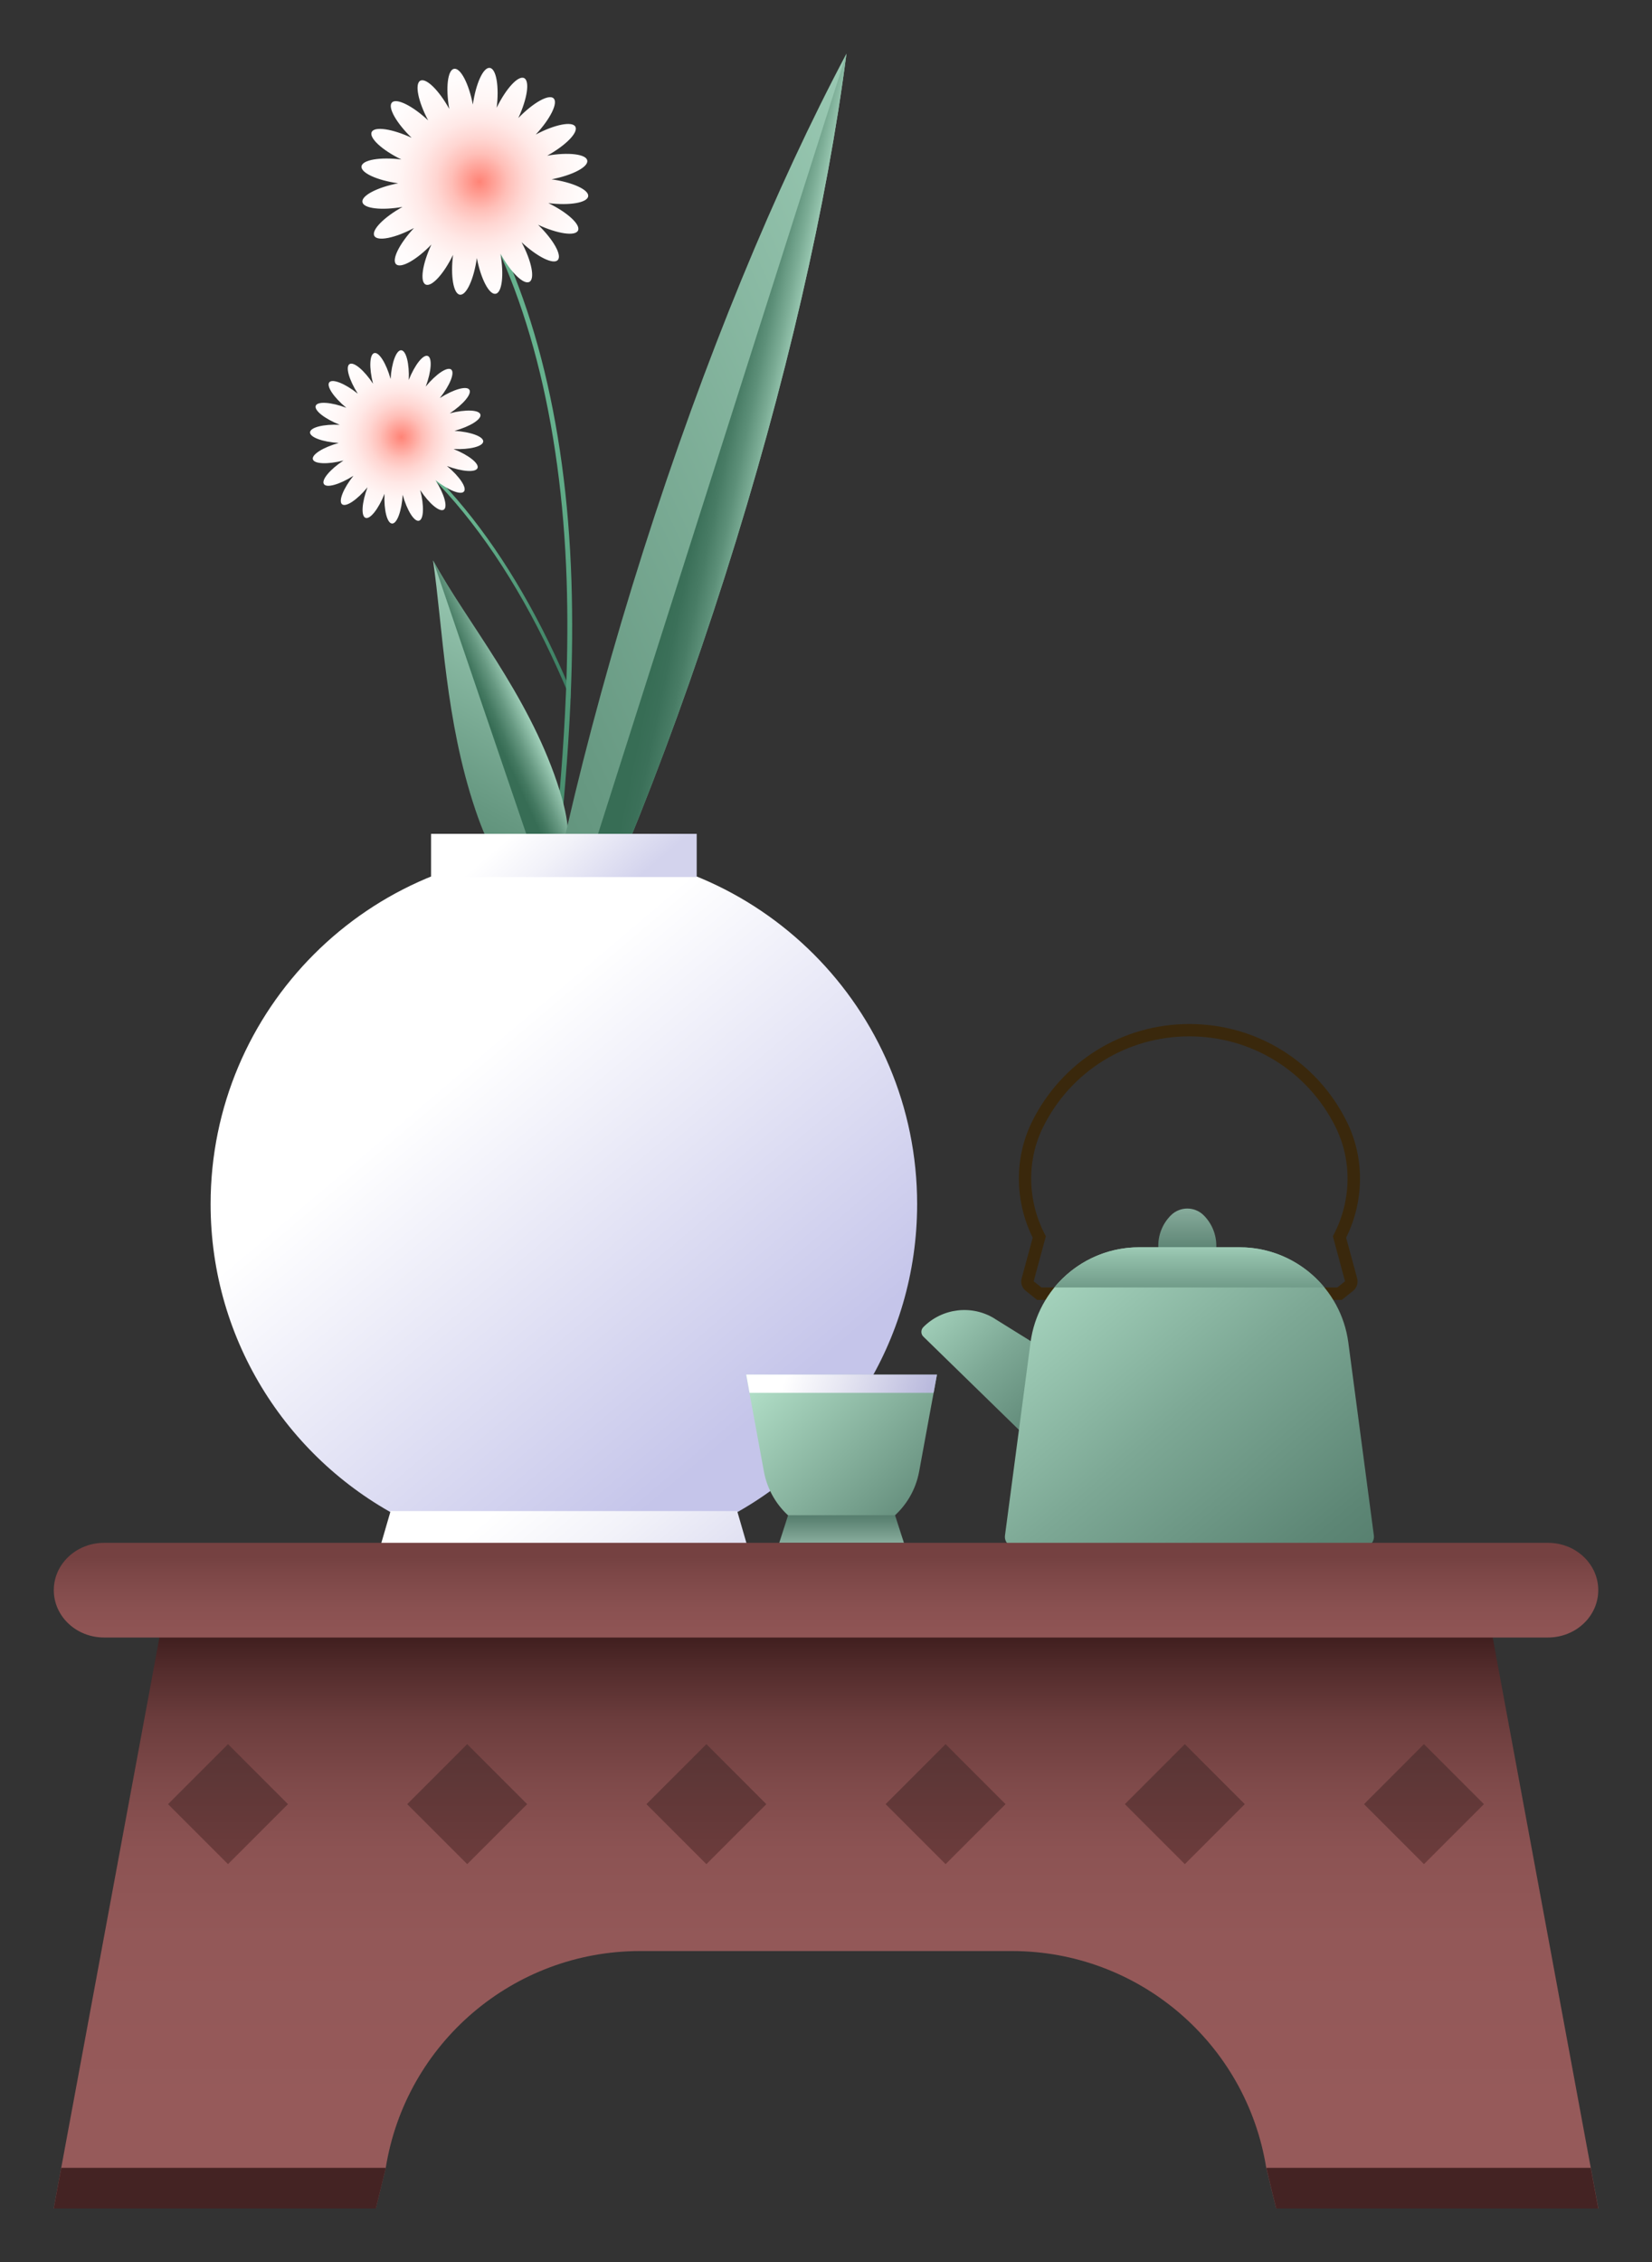 <?xml version="1.0" encoding="UTF-8"?>
<svg xmlns="http://www.w3.org/2000/svg" version="1.1" xmlns:xlink="http://www.w3.org/1999/xlink" viewBox="0 0 269.29 368.5">
  <rect x="0" y="0" width="269.29" height="368.5" fill="#333333" stroke="none"/>
  <defs>
    <style>
      .cls-1 {
        fill: url(#_무제_그라디언트_164-3);
      }

      .cls-2 {
        fill: #442323;
      }

      .cls-3 {
        fill: url(#_무제_그라디언트_218);
      }

      .cls-4 {
        fill: url(#_무제_그라디언트_18-3);
      }

      .cls-5 {
        fill: url(#_무제_그라디언트_483);
      }

      .cls-6 {
        fill: url(#_무제_그라디언트_457);
      }

      .cls-7 {
        fill: url(#_무제_그라디언트_45);
      }

      .cls-8 {
        fill: url(#_무제_그라디언트_216-2);
      }

      .cls-9 {
        fill: url(#_무제_그라디언트_458);
      }

      .cls-10 {
        fill: url(#_무제_그라디언트_18-5);
      }

      .cls-11 {
        fill: url(#_무제_그라디언트_457-2);
      }

      .cls-12 {
        fill: url(#_무제_그라디언트_164);
      }

      .cls-13 {
        fill: url(#_무제_그라디언트_453);
      }

      .cls-14 {
        fill: url(#_무제_그라디언트_455);
      }

      .cls-15 {
        fill: url(#_무제_그라디언트_2);
      }

      .cls-16 {
        fill: #3a280c;
      }

      .cls-17 {
        fill: url(#_무제_그라디언트_18);
      }

      .cls-18 {
        fill: url(#_무제_그라디언트_18-4);
      }

      .cls-19 {
        fill: url(#_무제_그라디언트_167);
      }

      .cls-20 {
        fill: url(#_무제_그라디언트_216);
      }

      .cls-21 {
        fill: url(#_무제_그라디언트_22);
      }

      .cls-22 {
        fill: url(#_무제_그라디언트_18-6);
      }

      .cls-23 {
        fill: url(#_무제_그라디언트_307);
      }

      .cls-24 {
        fill: url(#_무제_그라디언트_242);
      }

      .cls-25 {
        fill: url(#_무제_그라디언트_461);
      }

      .cls-26 {
        fill: url(#_무제_그라디언트_164-2);
      }

      .cls-27 {
        fill: url(#_무제_그라디언트_18-2);
      }

      .cls-28 {
        fill: url(#_무제_그라디언트_167-2);
      }
    </style>
    <linearGradient id="_무제_그라디언트_216" data-name="무제 그라디언트 216" x1="1047.17" y1="6247.13" x2="1088.38" y2="6252.02" gradientTransform="translate(4155.55 -4761.71) rotate(49.67)" gradientUnits="userSpaceOnUse">
      <stop offset=".2" stop-color="#66b28e"/>
      <stop offset=".24" stop-color="#62ae8a"/>
      <stop offset=".67" stop-color="#478c6d"/>
      <stop offset=".9" stop-color="#3d7f63"/>
    </linearGradient>
    <radialGradient id="_무제_그라디언트_167" data-name="무제 그라디언트 167" cx="-2397.99" cy="1846.41" fx="-2397.99" fy="1846.41" r="26.92" gradientTransform="translate(1905.49 -2331.66) rotate(-14.96)" gradientUnits="userSpaceOnUse">
      <stop offset="0" stop-color="#ff8376"/>
      <stop offset=".07" stop-color="#ffa399"/>
      <stop offset=".13" stop-color="#ffbfb8"/>
      <stop offset=".2" stop-color="#ffd6d2"/>
      <stop offset=".28" stop-color="#ffe8e6"/>
      <stop offset=".37" stop-color="#fff5f4"/>
      <stop offset=".48" stop-color="#fffcfc"/>
      <stop offset=".67" stop-color="#fff"/>
    </radialGradient>
    <linearGradient id="_무제_그라디언트_216-2" data-name="무제 그라디언트 216" x1="1026.1" y1="6212.75" x2="1135.17" y2="6298.94" xlink:href="#_무제_그라디언트_216"/>
    <radialGradient id="_무제_그라디언트_167-2" data-name="무제 그라디언트 167" cx="-1721.93" cy="3707.15" fx="-1721.93" fy="3707.15" r="35.49" gradientTransform="translate(2271.05 -3419.93) rotate(7.53)" xlink:href="#_무제_그라디언트_167"/>
    <linearGradient id="_무제_그라디언트_164" data-name="무제 그라디언트 164" x1="-944.24" y1="5047.9" x2="-953.88" y2="5138.73" gradientTransform="translate(2926.67 -4195.99) rotate(22.84)" gradientUnits="userSpaceOnUse">
      <stop offset=".11" stop-color="#a3d1bb"/>
      <stop offset=".14" stop-color="#9dccb6"/>
      <stop offset=".5" stop-color="#669881"/>
      <stop offset=".76" stop-color="#447961"/>
      <stop offset=".91" stop-color="#376d55"/>
    </linearGradient>
    <linearGradient id="_무제_그라디언트_164-2" data-name="무제 그라디언트 164" x1="-942.63" y1="5076.9" x2="-947.95" y2="5082.68" xlink:href="#_무제_그라디언트_164"/>
    <linearGradient id="_무제_그라디언트_164-3" data-name="무제 그라디언트 164" x1="1927.28" y1="6302.49" x2="1899.73" y2="6562.17" gradientTransform="translate(4618.87 -4841.87) rotate(59.08)" xlink:href="#_무제_그라디언트_164"/>
    <linearGradient id="_무제_그라디언트_218" data-name="무제 그라디언트 218" x1="1924.94" y1="6392.98" x2="1914.6" y2="6404.2" gradientTransform="translate(4618.87 -4841.87) rotate(59.08)" gradientUnits="userSpaceOnUse">
      <stop offset=".11" stop-color="#a3d1bb"/>
      <stop offset=".11" stop-color="#a1cfb9"/>
      <stop offset=".28" stop-color="#7bac95"/>
      <stop offset=".44" stop-color="#5d9079"/>
      <stop offset=".6" stop-color="#487c65"/>
      <stop offset=".76" stop-color="#3b7059"/>
      <stop offset=".91" stop-color="#376d55"/>
    </linearGradient>
    <linearGradient id="_무제_그라디언트_307" data-name="무제 그라디언트 307" x1="38.84" y1="133.43" x2="168.99" y2="287.24" gradientUnits="userSpaceOnUse">
      <stop offset=".27" stop-color="#fff"/>
      <stop offset=".64" stop-color="#c5c5ea"/>
    </linearGradient>
    <linearGradient id="_무제_그라디언트_45" data-name="무제 그라디언트 45" x1="76.55" y1="121.2" x2="114.23" y2="165.73" gradientUnits="userSpaceOnUse">
      <stop offset=".27" stop-color="#fff"/>
      <stop offset=".39" stop-color="#f2f2f9"/>
      <stop offset=".59" stop-color="#d3d3ed"/>
    </linearGradient>
    <linearGradient id="_무제_그라디언트_483" data-name="무제 그라디언트 483" x1="72.4" y1="227.03" x2="119.91" y2="283.18" gradientUnits="userSpaceOnUse">
      <stop offset=".27" stop-color="#fff"/>
      <stop offset=".48" stop-color="#f2f2f9"/>
      <stop offset=".84" stop-color="#d3d3ed"/>
    </linearGradient>
    <linearGradient id="_무제_그라디언트_458" data-name="무제 그라디언트 458" x1="122.46" y1="217.03" x2="159.43" y2="254.49" gradientUnits="userSpaceOnUse">
      <stop offset=".11" stop-color="#b3e0c9"/>
      <stop offset=".17" stop-color="#abd8c1"/>
      <stop offset=".91" stop-color="#517969"/>
    </linearGradient>
    <linearGradient id="_무제_그라디언트_455" data-name="무제 그라디언트 455" x1="137.18" y1="254.25" x2="137.18" y2="244.81" gradientUnits="userSpaceOnUse">
      <stop offset=".11" stop-color="#a3c6b6"/>
      <stop offset=".38" stop-color="#80a595"/>
      <stop offset=".69" stop-color="#5e8575"/>
      <stop offset=".86" stop-color="#517969"/>
    </linearGradient>
    <linearGradient id="_무제_그라디언트_461" data-name="무제 그라디언트 461" x1="169.54" y1="236.37" x2="89.43" y2="209.02" gradientUnits="userSpaceOnUse">
      <stop offset=".24" stop-color="#babadd"/>
      <stop offset=".41" stop-color="#e8e8f3"/>
      <stop offset=".51" stop-color="#fff"/>
    </linearGradient>
    <linearGradient id="_무제_그라디언트_453" data-name="무제 그라디언트 453" x1="193.54" y1="191.34" x2="193.54" y2="207.83" gradientUnits="userSpaceOnUse">
      <stop offset=".11" stop-color="#a3c6b6"/>
      <stop offset=".4" stop-color="#80a595"/>
      <stop offset=".73" stop-color="#5e8575"/>
      <stop offset=".91" stop-color="#517969"/>
    </linearGradient>
    <linearGradient id="_무제_그라디언트_457" data-name="무제 그라디언트 457" x1="150.7" y1="207.26" x2="180.81" y2="238.32" gradientUnits="userSpaceOnUse">
      <stop offset=".11" stop-color="#a3d1bb"/>
      <stop offset=".42" stop-color="#7da895"/>
      <stop offset=".74" stop-color="#5d8675"/>
      <stop offset=".91" stop-color="#517969"/>
    </linearGradient>
    <linearGradient id="_무제_그라디언트_457-2" data-name="무제 그라디언트 457" x1="165.55" y1="201.78" x2="225.84" y2="272.67" xlink:href="#_무제_그라디언트_457"/>
    <linearGradient id="_무제_그라디언트_242" data-name="무제 그라디언트 242" x1="193.87" y1="198.76" x2="193.87" y2="217.31" gradientUnits="userSpaceOnUse">
      <stop offset=".2" stop-color="#a3d1bb"/>
      <stop offset=".33" stop-color="#90bda8"/>
      <stop offset=".62" stop-color="#6e9886"/>
      <stop offset=".85" stop-color="#588170"/>
      <stop offset="1" stop-color="#517969"/>
    </linearGradient>
    <linearGradient id="_무제_그라디언트_22" data-name="무제 그라디언트 22" x1="134.65" y1="243.74" x2="134.65" y2="374.32" gradientUnits="userSpaceOnUse">
      <stop offset=".18" stop-color="#422020"/>
      <stop offset=".22" stop-color="#552d2d"/>
      <stop offset=".28" stop-color="#6c3d3d"/>
      <stop offset=".36" stop-color="#7f4a4a"/>
      <stop offset=".44" stop-color="#8c5353"/>
      <stop offset=".55" stop-color="#935858"/>
      <stop offset=".77" stop-color="#965a5a"/>
    </linearGradient>
    <linearGradient id="_무제_그라디언트_2" data-name="무제 그라디언트 2" x1="134.65" y1="240.74" x2="134.65" y2="292.6" gradientUnits="userSpaceOnUse">
      <stop offset=".25" stop-color="#754141"/>
      <stop offset=".29" stop-color="#7b4646"/>
      <stop offset=".41" stop-color="#8a5151"/>
      <stop offset=".55" stop-color="#935757"/>
      <stop offset=".77" stop-color="#965a5a"/>
    </linearGradient>
    <linearGradient id="_무제_그라디언트_18" data-name="무제 그라디언트 18" x1="37.17" y1="270.78" x2="37.17" y2="338.48" gradientTransform="translate(-196.94 112.37) rotate(-45)" gradientUnits="userSpaceOnUse">
      <stop offset=".21" stop-color="#593535"/>
      <stop offset=".56" stop-color="#723e3e"/>
      <stop offset=".77" stop-color="#7c4242"/>
    </linearGradient>
    <linearGradient id="_무제_그라디언트_18-2" data-name="무제 그라디언트 18" x1="76.16" x2="76.16" gradientTransform="translate(-185.52 139.94) rotate(-45)" xlink:href="#_무제_그라디언트_18"/>
    <linearGradient id="_무제_그라디언트_18-3" data-name="무제 그라디언트 18" x1="115.15" x2="115.15" gradientTransform="translate(-174.1 167.51) rotate(-45)" xlink:href="#_무제_그라디언트_18"/>
    <linearGradient id="_무제_그라디언트_18-4" data-name="무제 그라디언트 18" x1="154.14" x2="154.14" gradientTransform="translate(-162.68 195.08) rotate(-45)" xlink:href="#_무제_그라디언트_18"/>
    <linearGradient id="_무제_그라디언트_18-5" data-name="무제 그라디언트 18" x1="193.13" x2="193.13" gradientTransform="translate(-151.26 222.65) rotate(-45)" xlink:href="#_무제_그라디언트_18"/>
    <linearGradient id="_무제_그라디언트_18-6" data-name="무제 그라디언트 18" x1="232.12" x2="232.12" gradientTransform="translate(-139.84 250.22) rotate(-45)" xlink:href="#_무제_그라디언트_18"/>
  </defs>
  <!-- Generator: Adobe Illustrator 28.6.0, SVG Export Plug-In . SVG Version: 1.2.0 Build 709)  -->
  <g>
    <g id="_격리_모드" data-name="격리_모드">
      <g>
        <g>
          <g>
            <path class="cls-20" d="M93.03,112.53c-.23-.56-.47-1.12-.71-1.68-.31-.74-.64-1.47-.97-2.2-5.18-11.46-11.32-21.18-18.12-28.73-3.55-3.95-7.27-7.3-11.13-10.01l-.32.45c3.36,2.37,6.62,5.22,9.75,8.54,7.27,7.69,13.83,17.84,19.32,29.98.49,1.08.96,2.16,1.43,3.26.24.56.47,1.12.71,1.69l.05-1.31Z"/>
            <path class="cls-19" d="M78.31,67.53c-.21-.78-2.43-.86-4.99-.2,2.21-1.46,3.63-3.16,3.19-3.84-.44-.68-2.57-.07-4.81,1.35,1.65-2.07,2.47-4.13,1.85-4.64-.63-.51-2.47.73-4.15,2.77.93-2.48,1.08-4.69.33-4.98-.75-.29-2.12,1.45-3.1,3.91.12-2.64-.42-4.79-1.23-4.84-.8-.04-1.57,2.04-1.73,4.68-.71-2.55-1.89-4.43-2.66-4.22-.78.21-.86,2.43-.2,4.99-1.46-2.21-3.16-3.63-3.84-3.19-.68.44-.07,2.57,1.35,4.81-2.07-1.65-4.13-2.47-4.64-1.85s.73,2.47,2.77,4.15c-2.48-.93-4.69-1.08-4.98-.33-.29.75,1.45,2.12,3.91,3.1-2.64-.12-4.79.42-4.84,1.23-.04.8,2.04,1.57,4.68,1.73-2.55.71-4.43,1.89-4.22,2.66s2.43.86,4.99.2c-2.21,1.46-3.63,3.16-3.19,3.84s2.57.07,4.81-1.35c-1.65,2.07-2.47,4.13-1.85,4.64.63.51,2.47-.73,4.15-2.77-.93,2.48-1.08,4.69-.33,4.98.75.29,2.12-1.45,3.1-3.91-.12,2.64.42,4.79,1.23,4.84.8.04,1.57-2.04,1.73-4.68.71,2.55,1.89,4.43,2.66,4.22.78-.21.86-2.43.2-4.99,1.46,2.21,3.16,3.63,3.84,3.19.68-.44.07-2.57-1.35-4.81,2.07,1.65,4.13,2.47,4.64,1.85s-.73-2.47-2.77-4.15c2.48.93,4.69,1.08,4.98.33.29-.75-1.45-2.12-3.91-3.1,2.64.12,4.79-.42,4.84-1.23.04-.8-2.04-1.57-4.68-1.73,2.55-.71,4.43-1.89,4.22-2.66Z"/>
            <path class="cls-8" d="M87.9,165.21l-.76-.1c2.17-17.1,4.4-34.64,5.11-52.11.02-.41.03-.82.05-1.23.21-5.73.25-11.45.07-17.13-.85-26.16-6.61-48.36-16.66-64.18l.65-.41c10.13,15.93,15.94,38.26,16.79,64.57.2,6.28.14,12.59-.13,18.9-.02.42-.03.84-.05,1.26-.78,16.92-2.94,33.88-5.05,50.44Z"/>
            <path class="cls-28" d="M95.88,31.97c.14-1.05-2.52-2.27-5.97-2.76,3.42-.66,6.02-2.02,5.82-3.07-.19-1.04-3.1-1.38-6.53-.78,3.05-1.69,5.1-3.78,4.59-4.72-.51-.93-3.38-.36-6.46,1.28,2.38-2.55,3.68-5.17,2.91-5.9-.77-.73-3.32.7-5.75,3.21,1.47-3.16,1.9-6.06.94-6.51-.96-.46-2.94,1.69-4.47,4.83.43-3.46-.06-6.35-1.12-6.49-1.05-.14-2.27,2.52-2.76,5.97-.66-3.42-2.02-6.02-3.07-5.82-1.04.19-1.38,3.1-.78,6.53-1.69-3.05-3.78-5.1-4.72-4.59-.93.51-.36,3.38,1.28,6.46-2.55-2.38-5.17-3.68-5.9-2.91-.73.77.7,3.32,3.21,5.75-3.16-1.47-6.06-1.9-6.51-.94-.46.96,1.69,2.94,4.83,4.47-3.46-.43-6.35.06-6.49,1.12-.14,1.05,2.52,2.27,5.97,2.76-3.42.66-6.02,2.02-5.82,3.07.19,1.04,3.1,1.38,6.53.78-3.05,1.69-5.1,3.78-4.59,4.72.51.93,3.38.36,6.46-1.28-2.38,2.55-3.68,5.17-2.91,5.9s3.32-.7,5.75-3.21c-1.47,3.16-1.9,6.06-.94,6.51.96.46,2.94-1.69,4.47-4.83-.43,3.46.06,6.35,1.12,6.49,1.05.14,2.27-2.52,2.76-5.97.66,3.42,2.02,6.02,3.07,5.82,1.04-.19,1.38-3.1.78-6.53,1.69,3.05,3.78,5.1,4.72,4.59.93-.51.36-3.38-1.28-6.46,2.55,2.38,5.17,3.68,5.9,2.91.73-.77-.7-3.32-3.21-5.75,3.16,1.47,6.06,1.9,6.51.94.46-.96-1.69-2.94-4.83-4.47,3.46.43,6.35-.06,6.49-1.12Z"/>
            <g>
              <path class="cls-12" d="M90.37,149.3c-5.51-9.99-8.01-2.9-12.9-17.44-4.89-14.55-5.25-29.28-6.88-40.56,5.5,9.98,14.74,21.83,19.63,36.38,4.89,14.55-1.49,10.34.15,21.63Z"/>
              <path class="cls-26" d="M90.37,149.3l-19.78-58c5.5,9.98,15.33,21.64,20.22,36.19,4.89,14.55-2.08,10.53-.44,21.82Z"/>
            </g>
            <g>
              <path class="cls-1" d="M85.06,174.85c3.14-24.24,9.84-53.85,19.82-85.18,9.98-31.33,21.64-59.37,33.1-80.93-3.13,24.22-9.84,53.83-19.82,85.16-9.98,31.33-21.64,59.37-33.1,80.95Z"/>
              <path class="cls-3" d="M85.06,174.85L137.98,8.73c-3.13,24.22-9.84,53.83-19.82,85.16-9.98,31.33-21.64,59.37-33.1,80.95Z"/>
            </g>
          </g>
          <g>
            <path class="cls-23" d="M149.5,196.16c0,22.51-12.92,42.02-31.75,51.48h-51.66c-18.83-9.46-31.76-28.96-31.76-51.48,0-31.8,25.78-57.58,57.59-57.58s57.58,25.78,57.58,57.58Z"/>
            <rect class="cls-7" x="70.27" y="135.84" width="43.3" height="7.04"/>
            <polygon class="cls-5" points="121.86 252.01 61.97 252.01 63.67 246.17 120.17 246.17 121.86 252.01"/>
          </g>
        </g>
        <g>
          <path class="cls-9" d="M152.73,223.93l-.54,2.96-.42,2.26-1.94,10.56c-1.12,6.11-6.44,10.54-12.66,10.54s-11.53-4.43-12.65-10.54l-1.94-10.56-.42-2.26-.54-2.96h31.1Z"/>
          <polygon class="cls-14" points="147.35 251.35 127.02 251.35 128.47 246.84 145.9 246.84 147.35 251.35"/>
          <polygon class="cls-25" points="152.73 223.93 152.19 226.9 122.18 226.9 121.64 223.93 152.73 223.93"/>
        </g>
        <g>
          <path class="cls-13" d="M195.42,206.69l2.85-3.26v-.49c0-1.86-.74-3.64-2.05-4.95h0c-.71-.71-1.67-1.11-2.68-1.11h0c-1,0-1.97.4-2.68,1.11h0c-1.31,1.31-2.05,3.09-2.05,4.95v.49l2.85,3.26h3.77Z"/>
          <path class="cls-16" d="M218.7,211.76h-49.65l-1.86-1.49c-.6-.48-.86-1.27-.65-2.01l1.8-6.63c-2.97-6.02-3.01-13.07-.09-18.94,4.88-9.79,14.7-15.87,25.63-15.87s20.76,6.08,25.64,15.87c2.93,5.87,2.89,12.92-.09,18.94l1.8,6.64c.2.74-.06,1.53-.66,2.01l-1.86,1.49ZM169.75,209.74h48.24l1.26-1.01-1.98-7.33.18-.35c2.86-5.52,2.95-12.05.25-17.47-4.54-9.1-13.67-14.75-23.83-14.75s-19.29,5.65-23.82,14.75c-2.7,5.41-2.6,11.94.25,17.47l.18.35-1.98,7.33,1.26,1.01Z"/>
          <path class="cls-6" d="M162.16,214.83c-3.76-2.34-8.6-1.71-11.65,1.37-.42.43-.43,1.12,0,1.54l18.48,18.02,8.79-11.22-15.62-9.7Z"/>
          <path class="cls-11" d="M222.29,252.01h-56.83c-1,0-1.77-.88-1.64-1.87l4.16-31.42c1.17-8.88,8.75-15.52,17.71-15.52h16.39c8.96,0,16.53,6.64,17.71,15.52l4.16,31.42c.13.99-.64,1.87-1.64,1.87Z"/>
          <path class="cls-24" d="M215.89,209.74h-44.03c3.3-4.02,8.29-6.55,13.82-6.55h16.39c5.53,0,10.52,2.53,13.82,6.55Z"/>
        </g>
        <g>
          <g>
            <g>
              <path class="cls-21" d="M260.53,359.77h-52.5l-1.62-6.61h0c-3.27-20.35-20.84-35.32-41.45-35.32h-60.63c-20.61,0-38.18,14.97-41.45,35.32h0s-1.62,6.61-1.62,6.61H8.76l1.22-6.61,16.01-86.4,2.44-13.22h212.45l2.44,13.22,15.99,86.4,1.23,6.61Z"/>
              <path class="cls-15" d="M252.34,266.76H16.96c-4.53,0-8.19-3.45-8.19-7.71h0c0-4.26,3.67-7.71,8.19-7.71h235.38c4.53,0,8.19,3.45,8.19,7.71h0c0,4.26-3.67,7.71-8.19,7.71Z"/>
            </g>
            <polygon class="cls-2" points="62.89 353.16 61.27 359.77 8.76 359.77 9.98 353.16 62.89 353.16"/>
            <polygon class="cls-2" points="260.53 359.77 208.03 359.77 206.42 353.16 259.3 353.16 260.53 359.77"/>
          </g>
          <g>
            <rect class="cls-17" x="30.26" y="287" width="13.82" height="13.82" transform="translate(218.71 59.8) rotate(45)"/>
            <rect class="cls-27" x="69.25" y="287" width="13.82" height="13.82" transform="translate(230.13 32.23) rotate(45)"/>
            <rect class="cls-4" x="108.24" y="287" width="13.82" height="13.82" transform="translate(241.55 4.66) rotate(45)"/>
            <rect class="cls-18" x="147.23" y="287" width="13.82" height="13.82" transform="translate(252.97 -22.91) rotate(45)"/>
            <rect class="cls-10" x="186.22" y="287" width="13.82" height="13.82" transform="translate(264.4 -50.48) rotate(45)"/>
            <rect class="cls-22" x="225.21" y="287" width="13.82" height="13.82" transform="translate(275.81 -78.05) rotate(45)"/>
          </g>
        </g>
      </g>
    </g>
  </g>
</svg>